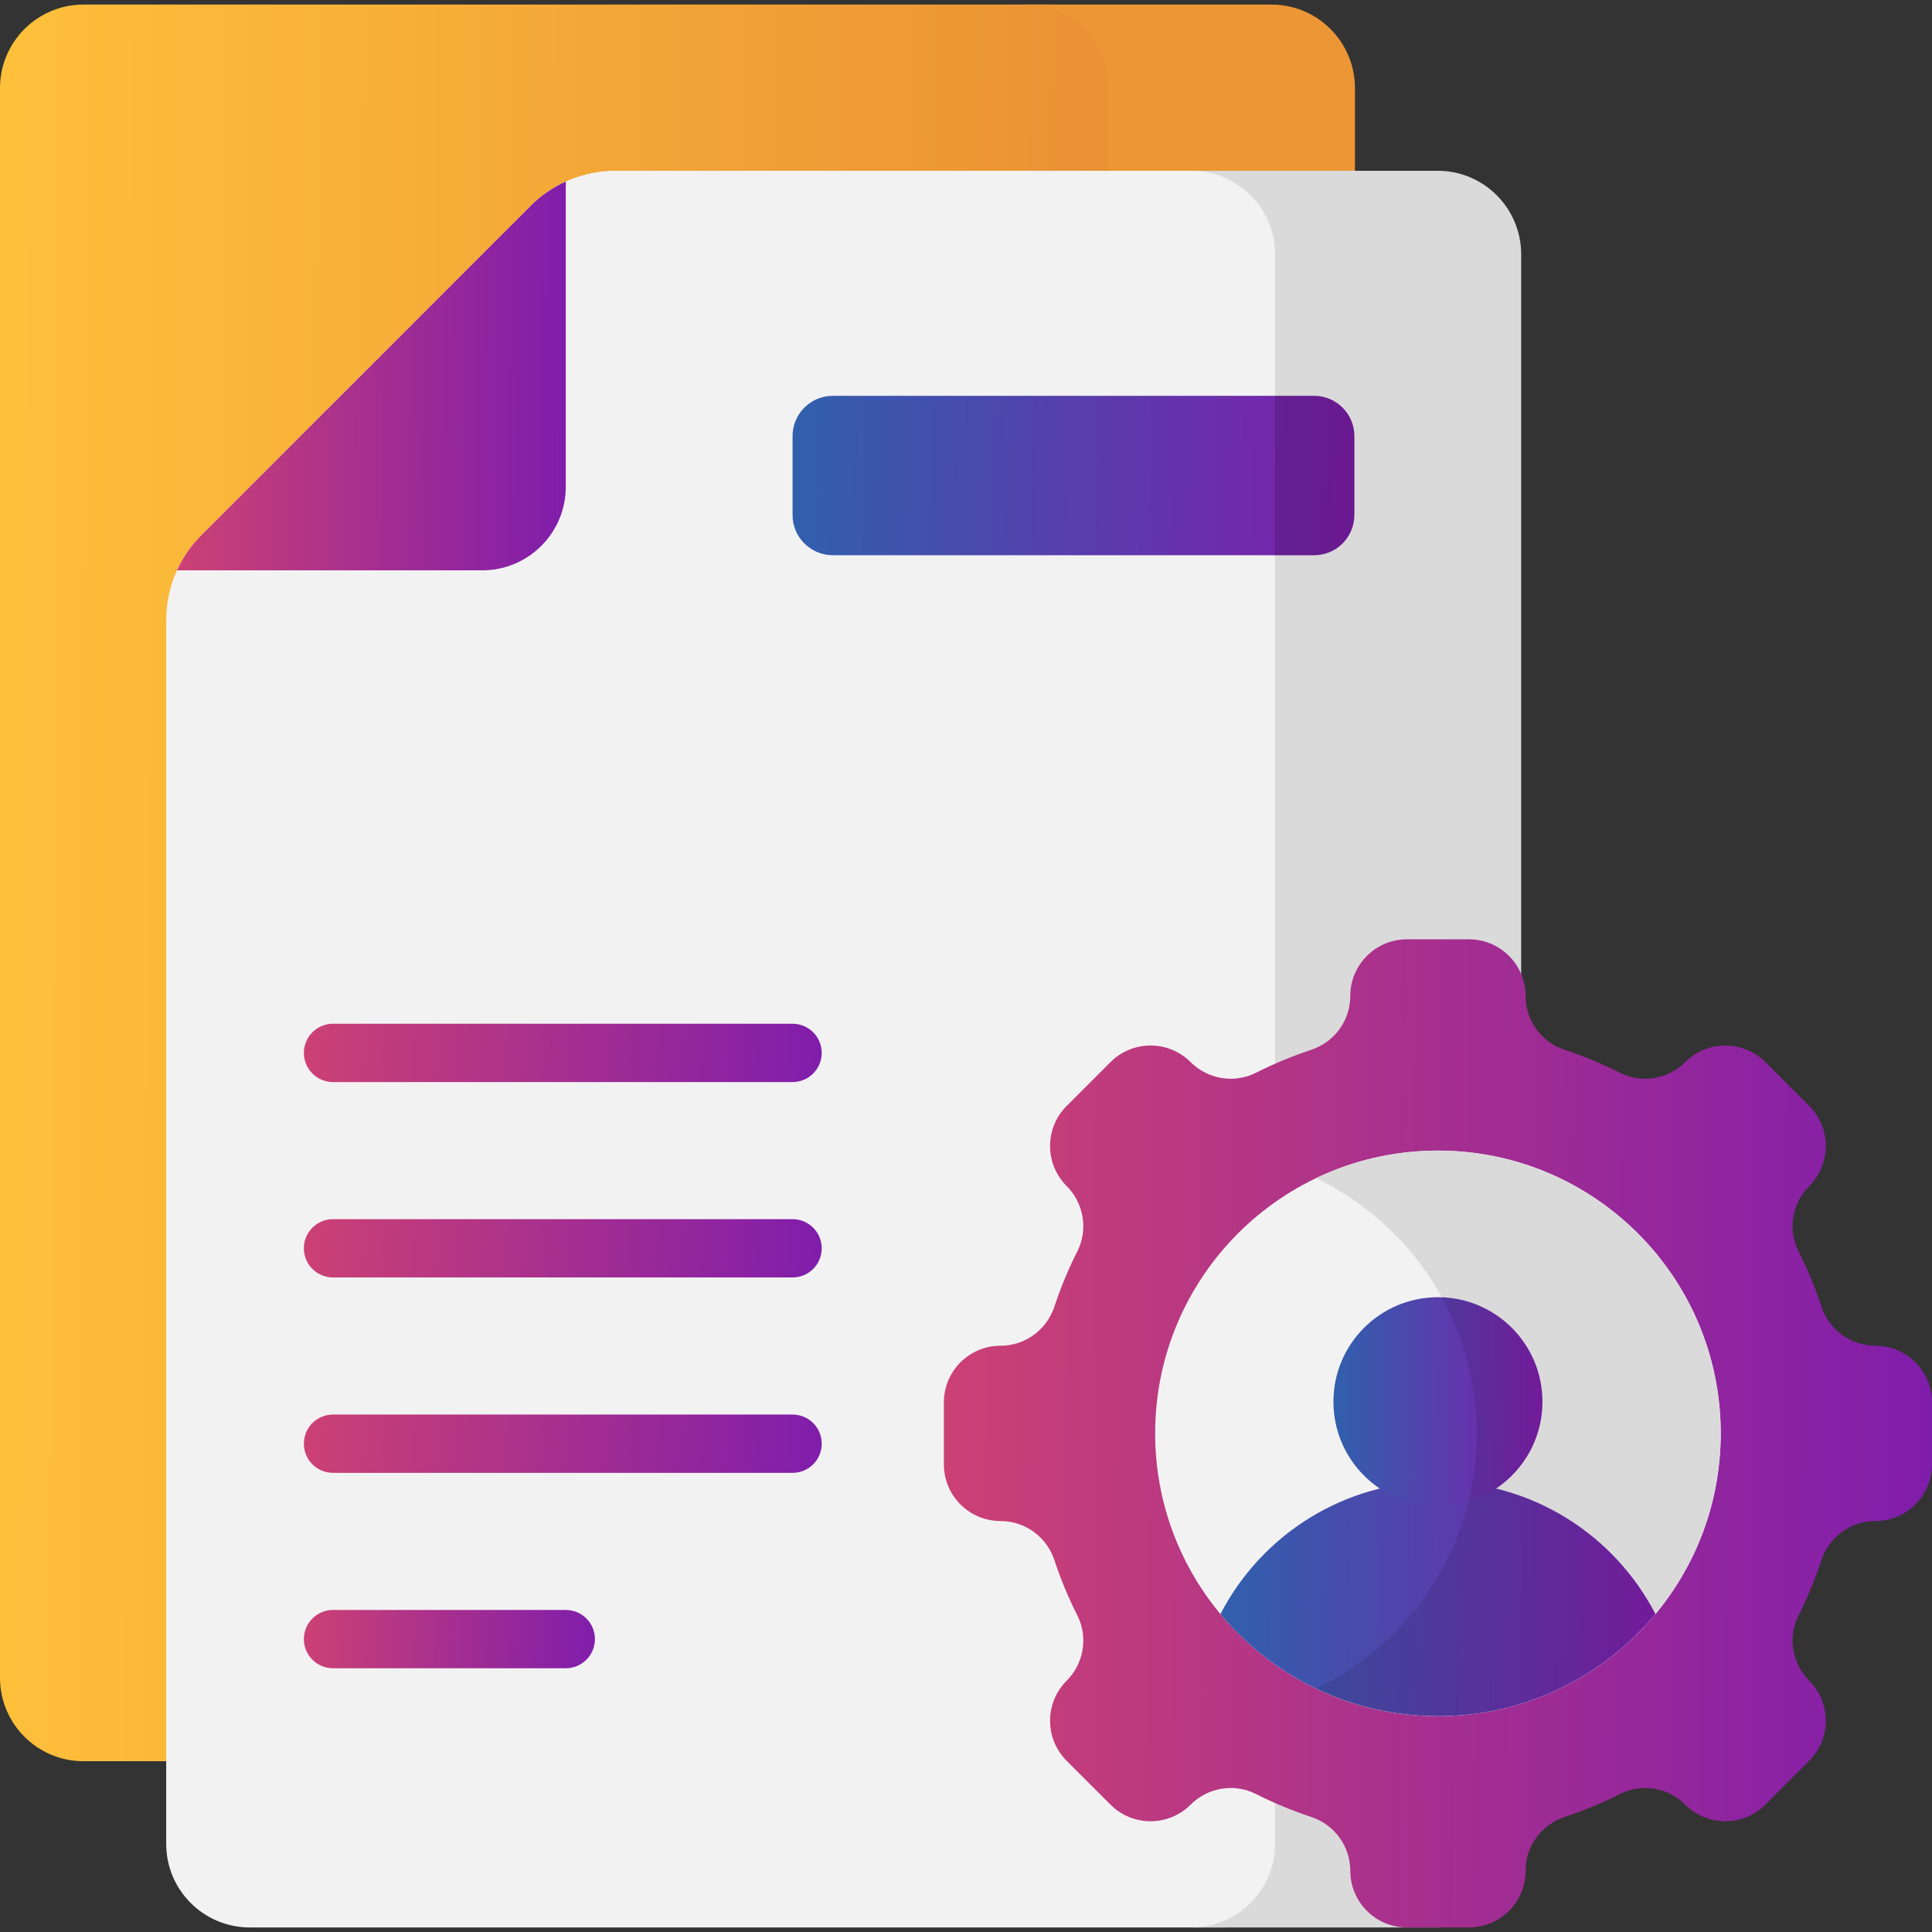 <svg width="512" height="512" viewBox="0 0 512 512" fill="none" xmlns="http://www.w3.org/2000/svg">
<rect x="0" y="0" width="512" height="512" fill="#333333" stroke="none"/>
<path d="M278.239 466.745C290.466 466.745 300.378 456.833 300.378 444.606V23.347C300.378 11.12 290.466 1.208 278.239 1.208H22.139C9.912 1.207 0 11.12 0 23.347V444.606C0 456.833 9.912 466.745 22.139 466.745H336.939H336.949H278.239Z" fill="url(#paint0_linear_1700_350)"/>
<path d="M336.94 1.208H271.544C283.771 1.208 293.683 11.12 293.683 23.347V444.606C293.683 456.833 283.771 466.745 271.544 466.745H336.94C349.167 466.745 359.079 456.833 359.079 444.606V23.347C359.079 11.12 349.167 1.208 336.94 1.208Z" fill="#EC9635"/>
<path d="M346.816 488.653V67.394C346.816 55.167 336.904 45.255 324.677 45.255H163.092C154.668 45.255 146.59 48.601 140.633 54.558L53.35 141.841C47.394 147.797 44.047 155.876 44.047 164.3V488.654C44.047 500.881 53.959 510.793 66.186 510.793H324.676C336.904 510.793 346.816 500.88 346.816 488.653Z" fill="#F3F2F3"/>
<path d="M380.987 45.255H315.749C327.976 45.255 337.888 55.167 337.888 67.394V488.653C337.888 500.88 327.976 510.792 315.749 510.792H380.987C393.214 510.792 403.126 500.88 403.126 488.653V67.394C403.126 55.167 393.214 45.255 380.987 45.255Z" fill="#DBDADB"/>
<path d="M512 388.074V371.646C512 363.353 505.277 356.631 496.985 356.631C490.486 356.631 484.75 352.441 482.713 346.269C481.044 341.212 479.008 336.323 476.637 331.631C473.726 325.871 474.895 318.886 479.458 314.322L479.46 314.32C485.324 308.456 485.324 298.949 479.46 293.085L467.844 281.469C461.98 275.605 452.473 275.605 446.609 281.469L446.607 281.471C442.043 286.035 435.058 287.204 429.298 284.292C424.607 281.921 419.717 279.885 414.66 278.216C408.488 276.179 404.298 270.443 404.298 263.944C404.298 255.651 397.575 248.929 389.283 248.929H372.855C364.562 248.929 357.839 255.652 357.839 263.944C357.839 270.443 353.649 276.179 347.477 278.216C342.42 279.885 337.531 281.921 332.839 284.292C327.079 287.203 320.094 286.034 315.53 281.471L315.528 281.469C309.664 275.605 300.157 275.605 294.293 281.469L282.677 293.085C276.813 298.949 276.813 308.456 282.677 314.32L282.679 314.322C287.243 318.886 288.412 325.871 285.5 331.631C283.129 336.322 281.093 341.212 279.424 346.269C277.387 352.441 271.651 356.631 265.152 356.631C256.859 356.631 250.137 363.354 250.137 371.646V388.074C250.137 396.367 256.86 403.09 265.152 403.09C271.651 403.09 277.387 407.28 279.424 413.452C281.093 418.509 283.129 423.398 285.5 428.09C288.411 433.85 287.242 440.835 282.679 445.399L282.677 445.401C276.813 451.265 276.813 460.772 282.677 466.636L294.293 478.252C300.157 484.116 309.664 484.116 315.528 478.252L315.53 478.25C320.094 473.686 327.079 472.517 332.839 475.429C337.53 477.8 342.42 479.836 347.477 481.505C353.649 483.542 357.839 489.278 357.839 495.777C357.839 504.07 364.562 510.792 372.855 510.792H389.283C397.576 510.792 404.298 504.069 404.298 495.777C404.298 489.278 408.488 483.542 414.66 481.505C419.717 479.836 424.606 477.8 429.298 475.429C435.058 472.518 442.043 473.687 446.607 478.25L446.609 478.252C452.473 484.116 461.98 484.116 467.844 478.252L479.46 466.636C485.324 460.772 485.324 451.265 479.46 445.401L479.458 445.399C474.894 440.835 473.725 433.85 476.637 428.09C479.008 423.399 481.044 418.509 482.713 413.452C484.75 407.28 490.486 403.09 496.985 403.09C505.277 403.09 512 396.367 512 388.074Z" fill="url(#paint1_linear_1700_350)"/>
<path d="M381.068 454.799C422.456 454.799 456.007 421.248 456.007 379.86C456.007 338.472 422.456 304.921 381.068 304.921C339.68 304.921 306.129 338.472 306.129 379.86C306.129 421.248 339.68 454.799 381.068 454.799Z" fill="#F3F2F3"/>
<path d="M381.068 304.921C369.488 304.921 358.522 307.548 348.733 312.237C373.933 324.309 391.337 350.052 391.337 379.86C391.337 409.668 373.934 435.411 348.733 447.483C358.523 452.173 369.489 454.799 381.068 454.799C422.456 454.799 456.007 421.248 456.007 379.86C456.007 338.473 422.455 304.921 381.068 304.921Z" fill="#DBDADB"/>
<path d="M381.068 454.799C404.247 454.799 424.963 444.272 438.709 427.742C427.916 406.895 406.163 392.641 381.068 392.641C355.973 392.641 334.22 406.895 323.427 427.742C337.173 444.272 357.889 454.799 381.068 454.799Z" fill="url(#paint2_linear_1700_350)"/>
<path d="M381.068 454.799C404.247 454.799 424.963 444.272 438.709 427.742C429.24 409.453 411.335 396.238 390.139 393.271C385.806 417.251 370.064 437.262 348.736 447.48C358.524 452.171 369.489 454.799 381.068 454.799Z" fill="black" fill-opacity="0.1"/>
<path d="M381.068 399.164C396.362 399.164 408.761 386.766 408.761 371.471C408.761 356.177 396.362 343.778 381.068 343.778C365.774 343.778 353.375 356.177 353.375 371.471C353.375 386.766 365.774 399.164 381.068 399.164Z" fill="url(#paint3_linear_1700_350)"/>
<path d="M382.104 343.799C387.988 354.498 391.336 366.788 391.336 379.861C391.336 386.106 390.572 392.173 389.132 397.973C400.493 394.52 408.761 383.962 408.761 371.473C408.761 356.525 396.918 344.344 382.104 343.799Z" fill="black" fill-opacity="0.1"/>
<path d="M127.797 151.143C140.024 151.143 149.936 141.231 149.936 129.004V48.116C146.507 49.677 143.348 51.842 140.633 54.557L53.35 141.841C50.635 144.556 48.469 147.715 46.909 151.144L127.797 151.143Z" fill="url(#paint4_linear_1700_350)"/>
<path d="M348.251 104.901H220.707C214.814 104.901 210.037 109.678 210.037 115.571V136.469C210.037 142.362 214.814 147.139 220.707 147.139H348.252C354.145 147.139 358.922 142.362 358.922 136.469V115.571C358.921 109.678 354.144 104.901 348.251 104.901Z" fill="url(#paint5_linear_1700_350)"/>
<path d="M348.251 147.139C354.144 147.139 358.921 142.362 358.921 136.469V115.571C358.921 109.678 354.144 104.901 348.251 104.901H337.888V147.138H348.251V147.139Z" fill="black" fill-opacity="0.16"/>
<path d="M210.037 286.757H88.253C83.985 286.757 80.527 283.298 80.527 279.031C80.527 274.764 83.986 271.305 88.253 271.305H210.038C214.306 271.305 217.764 274.764 217.764 279.031C217.764 283.298 214.305 286.757 210.037 286.757Z" fill="url(#paint6_linear_1700_350)"/>
<path d="M210.037 338.539H88.253C83.985 338.539 80.527 335.08 80.527 330.813C80.527 326.546 83.986 323.087 88.253 323.087H210.038C214.306 323.087 217.764 326.546 217.764 330.813C217.764 335.08 214.305 338.539 210.037 338.539Z" fill="url(#paint7_linear_1700_350)"/>
<path d="M210.037 390.322H88.253C83.985 390.322 80.527 386.863 80.527 382.596C80.527 378.329 83.986 374.87 88.253 374.87H210.038C214.306 374.87 217.764 378.329 217.764 382.596C217.764 386.863 214.305 390.322 210.037 390.322Z" fill="url(#paint8_linear_1700_350)"/>
<path d="M149.936 442.104H88.253C83.985 442.104 80.527 438.645 80.527 434.378C80.527 430.111 83.986 426.652 88.253 426.652H149.936C154.204 426.652 157.662 430.111 157.662 434.378C157.662 438.645 154.203 442.104 149.936 442.104Z" fill="url(#paint9_linear_1700_350)"/>
<defs>
<linearGradient id="paint0_linear_1700_350" x1="0" y1="1.208" x2="339.225" y2="2.872" gradientUnits="userSpaceOnUse">
<stop stop-color="#FEC03B"/>
<stop offset="1" stop-color="#E78A33"/>
</linearGradient>
<linearGradient id="paint1_linear_1700_350" x1="512" y1="510.792" x2="248.374" y2="509.005" gradientUnits="userSpaceOnUse">
<stop stop-color="#7F1DAB"/>
<stop offset="1" stop-color="#CC4174"/>
</linearGradient>
<linearGradient id="paint2_linear_1700_350" x1="323.427" y1="392.641" x2="439.472" y2="394.1" gradientUnits="userSpaceOnUse">
<stop stop-color="#3060AD"/>
<stop offset="1" stop-color="#7F1DAB"/>
</linearGradient>
<linearGradient id="paint3_linear_1700_350" x1="353.375" y1="343.778" x2="409.134" y2="344.156" gradientUnits="userSpaceOnUse">
<stop stop-color="#3060AD"/>
<stop offset="1" stop-color="#7F1DAB"/>
</linearGradient>
<linearGradient id="paint4_linear_1700_350" x1="149.936" y1="151.144" x2="46.215" y2="150.441" gradientUnits="userSpaceOnUse">
<stop stop-color="#7F1DAB"/>
<stop offset="1" stop-color="#CC4174"/>
</linearGradient>
<linearGradient id="paint5_linear_1700_350" x1="210.037" y1="104.901" x2="359.846" y2="108.481" gradientUnits="userSpaceOnUse">
<stop stop-color="#3060AD"/>
<stop offset="1" stop-color="#7F1DAB"/>
</linearGradient>
<linearGradient id="paint6_linear_1700_350" x1="217.764" y1="286.757" x2="80.096" y2="278.468" gradientUnits="userSpaceOnUse">
<stop stop-color="#7F1DAB"/>
<stop offset="1" stop-color="#CC4174"/>
</linearGradient>
<linearGradient id="paint7_linear_1700_350" x1="217.764" y1="338.539" x2="80.096" y2="330.251" gradientUnits="userSpaceOnUse">
<stop stop-color="#7F1DAB"/>
<stop offset="1" stop-color="#CC4174"/>
</linearGradient>
<linearGradient id="paint8_linear_1700_350" x1="217.764" y1="390.322" x2="80.096" y2="382.034" gradientUnits="userSpaceOnUse">
<stop stop-color="#7F1DAB"/>
<stop offset="1" stop-color="#CC4174"/>
</linearGradient>
<linearGradient id="paint9_linear_1700_350" x1="157.662" y1="442.104" x2="80.093" y2="439.48" gradientUnits="userSpaceOnUse">
<stop stop-color="#7F1DAB"/>
<stop offset="1" stop-color="#CC4174"/>
</linearGradient>
</defs>
</svg>

